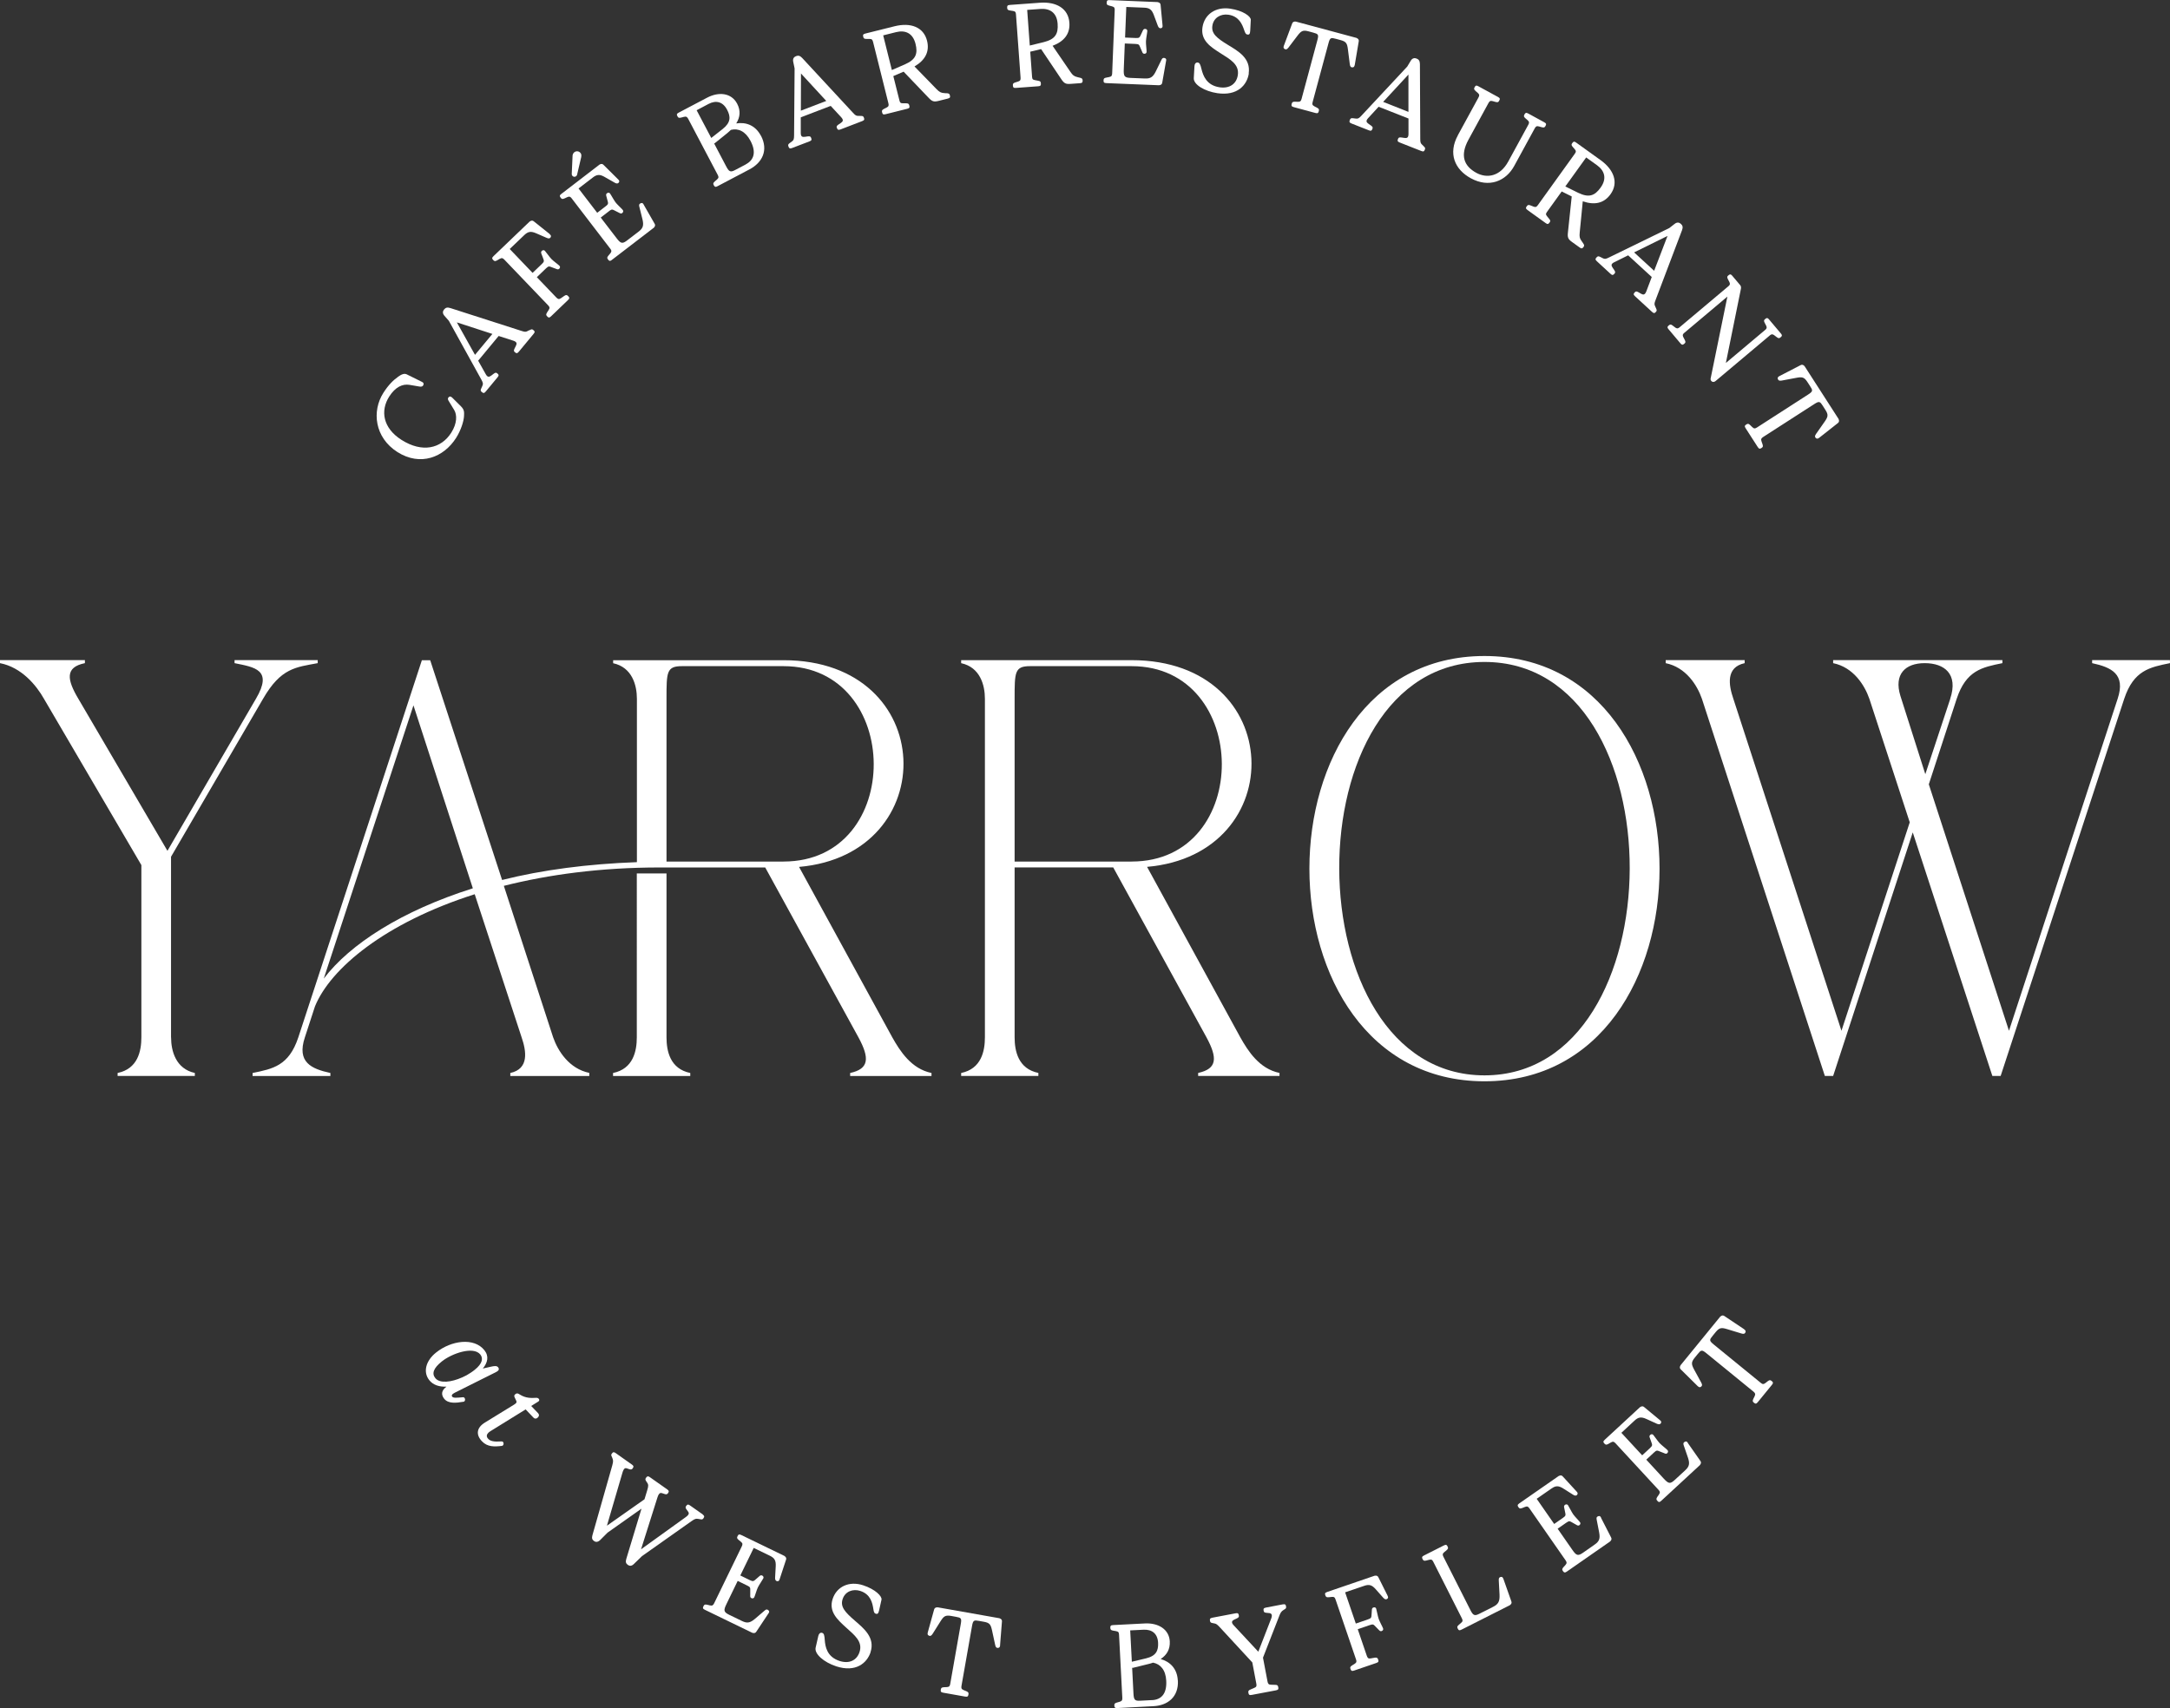 <?xml version="1.0" encoding="UTF-8"?> <svg xmlns="http://www.w3.org/2000/svg" id="Layer_2" viewBox="0 0 135 106.28" width="135" height="106.28"><rect x="0" y="0" width="135" height="106.28" fill="#333333" stroke="none"/><defs><style>.cls-1{fill:#fff;}</style></defs><g id="Layer_1-2"><path class="cls-1" d="M24.764 23.441c0.222 -0.158 0.394 -0.222 0.542 -0.148l0.94 0.465c0.092 0.049 0.13 0.084 0.095 0.194 -0.042 0.095 -0.113 0.12 -0.246 0.099l-0.623 -0.106c-0.429 -0.07 -0.88 0.134 -1.26 0.732 -0.56 0.88 -0.394 1.957 0.767 2.693 1.285 0.817 2.464 0.549 3.097 -0.451 0.373 -0.588 0.355 -1.112 0.187 -1.397l-0.338 -0.556c-0.067 -0.102 -0.084 -0.169 -0.021 -0.243 0.074 -0.074 0.141 -0.07 0.243 0.032l0.531 0.528c0.208 0.211 0.201 0.345 0.19 0.595 -0.014 0.341 -0.201 0.908 -0.493 1.369 -0.774 1.218 -2.228 1.781 -3.65 0.88 -1.422 -0.905 -1.601 -2.541 -0.876 -3.682 0.324 -0.51 0.63 -0.799 0.919 -1.003Z"></path><path class="cls-1" d="M32.926 20.555c0.134 -0.07 0.165 -0.095 0.257 -0.018 0.092 0.074 0.106 0.127 0.011 0.239l-0.919 1.109c-0.095 0.113 -0.148 0.109 -0.239 0.032 -0.081 -0.067 -0.084 -0.109 -0.018 -0.246l0.074 -0.148c0.067 -0.137 0.088 -0.243 -0.162 -0.327l-0.908 -0.292 -1.274 1.538 0.472 0.841c0.12 0.215 0.222 0.172 0.345 0.084l0.134 -0.102c0.123 -0.092 0.165 -0.095 0.243 -0.028 0.092 0.074 0.106 0.127 0.011 0.239l-0.736 0.887c-0.095 0.113 -0.148 0.109 -0.239 0.032 -0.092 -0.074 -0.095 -0.116 -0.028 -0.253l0.06 -0.134c0.06 -0.13 0.039 -0.197 -0.067 -0.394l-2.017 -3.65 -0.271 -0.31c-0.141 -0.155 -0.113 -0.292 -0.028 -0.398 0.095 -0.113 0.201 -0.151 0.391 -0.088l4.428 1.422c0.211 0.07 0.267 0.07 0.394 0l0.084 -0.046Zm-3.375 1.524 1.081 -1.302 -2.21 -0.718z"></path><path class="cls-1" d="M34.193 14.571c0.081 0.063 0.109 0.113 0.06 0.201 -0.053 0.074 -0.127 0.081 -0.25 0.025l-0.648 -0.282c-0.331 -0.144 -0.503 -0.109 -0.736 0.109l-0.908 0.869 1.422 1.485 0.57 -0.546c0.172 -0.162 0.151 -0.194 0.067 -0.412l-0.074 -0.194c-0.039 -0.095 -0.053 -0.151 0.011 -0.215 0.06 -0.056 0.137 -0.06 0.19 -0.007 0.077 0.081 0.278 0.377 0.408 0.51 0.127 0.134 0.415 0.338 0.5 0.422 0.053 0.053 0.046 0.13 -0.014 0.187 -0.063 0.06 -0.12 0.035 -0.218 -0.004l-0.19 -0.07c-0.222 -0.084 -0.243 -0.116 -0.415 0.049L33.398 17.246l1.207 1.26c0.102 0.106 0.169 0.134 0.292 0.049l0.197 -0.137c0.123 -0.088 0.176 -0.074 0.257 0.011s0.092 0.137 -0.014 0.239l-1.056 1.014c-0.106 0.102 -0.158 0.092 -0.239 0.004 -0.081 -0.084 -0.081 -0.127 0 -0.257l0.092 -0.141c0.081 -0.13 0.067 -0.187 -0.035 -0.292l-2.721 -2.84c-0.102 -0.106 -0.158 -0.123 -0.292 -0.049l-0.144 0.084c-0.134 0.074 -0.176 0.074 -0.257 -0.011s-0.092 -0.137 0.014 -0.239l2.253 -2.158c0.123 -0.088 0.201 -0.06 0.257 -0.011l0.996 0.795Z"></path><path class="cls-1" d="m40.04 12.724 0.683 1.193c0.039 0.063 0.056 0.144 -0.049 0.253l-2.605 1.999c-0.116 0.092 -0.169 0.074 -0.239 -0.021s-0.067 -0.134 0.028 -0.253l0.106 -0.127c0.095 -0.12 0.088 -0.18 0 -0.296l-2.393 -3.122c-0.092 -0.116 -0.144 -0.141 -0.285 -0.081l-0.151 0.07c-0.141 0.06 -0.183 0.056 -0.253 -0.039 -0.074 -0.095 -0.074 -0.148 0.042 -0.236l2.369 -1.82c0.13 -0.074 0.204 -0.035 0.257 0.018l0.905 0.898c0.074 0.074 0.095 0.123 0.035 0.204 -0.06 0.067 -0.134 0.067 -0.253 0l-0.612 -0.348c-0.313 -0.18 -0.489 -0.165 -0.743 0.028l-0.89 0.683 1.161 1.513 0.521 -0.401c0.187 -0.144 0.172 -0.176 0.109 -0.401l-0.053 -0.201c-0.028 -0.099 -0.039 -0.158 0.032 -0.211 0.063 -0.049 0.144 -0.046 0.187 0.014 0.067 0.088 0.236 0.405 0.348 0.553s0.377 0.38 0.447 0.475c0.046 0.06 0.028 0.137 -0.035 0.187 -0.07 0.053 -0.123 0.021 -0.218 -0.028l-0.183 -0.092c-0.211 -0.106 -0.229 -0.141 -0.415 0l-0.521 0.401 0.968 1.26c0.275 0.359 0.37 0.398 0.693 0.148l0.693 -0.531c0.271 -0.208 0.334 -0.377 0.243 -0.764l-0.19 -0.767c-0.035 -0.13 -0.021 -0.187 0.074 -0.232s0.144 -0.007 0.19 0.077Zm-4.438 -1.792a0.211 0.211 0 0 1 -0.032 -0.116l0.049 -1.091c0 -0.095 0.032 -0.19 0.113 -0.253 0.116 -0.092 0.289 -0.074 0.384 0.049 0.063 0.081 0.056 0.172 0.039 0.267l-0.253 1.081c-0.011 0.035 -0.035 0.074 -0.06 0.092 -0.077 0.06 -0.18 0.046 -0.239 -0.032Z"></path><path class="cls-1" d="M47.339 8.44c0.482 0.915 0.074 1.682 -0.704 2.094l-1.996 1.052c-0.13 0.07 -0.176 0.042 -0.232 -0.06 -0.056 -0.106 -0.042 -0.144 0.07 -0.246l0.127 -0.109c0.113 -0.102 0.116 -0.162 0.046 -0.292l-1.834 -3.481c-0.07 -0.13 -0.12 -0.162 -0.267 -0.127l-0.162 0.042c-0.148 0.035 -0.19 0.025 -0.243 -0.081 -0.056 -0.106 -0.049 -0.158 0.081 -0.225l1.76 -0.926c0.739 -0.391 1.52 -0.299 1.872 0.366 0.232 0.44 0.187 0.845 -0.053 1.232 0.588 -0.092 1.179 0.099 1.531 0.764Zm-4.002 -1.584 0.912 1.728 0.707 -0.556c0.514 -0.405 0.507 -0.767 0.278 -1.2 -0.267 -0.51 -0.7 -0.602 -1.158 -0.359l-0.739 0.391Zm3.055 3.372c0.489 -0.257 0.686 -0.729 0.296 -1.468 -0.317 -0.602 -0.767 -0.792 -1.218 -0.679 -0.07 0.07 -0.151 0.137 -0.232 0.208l-0.792 0.637 -0.035 -0.032 0.764 1.454c0.176 0.334 0.264 0.387 0.556 0.232l0.662 -0.348Z"></path><path class="cls-1" d="M53.513 7.212c0.151 0.004 0.19 0 0.232 0.109s0.032 0.162 -0.109 0.215l-1.345 0.517c-0.137 0.053 -0.183 0.021 -0.225 -0.088 -0.039 -0.095 -0.021 -0.134 0.106 -0.222l0.137 -0.092c0.123 -0.088 0.197 -0.169 0.018 -0.363l-0.648 -0.7 -1.862 0.714v0.968c0 0.246 0.106 0.26 0.257 0.243l0.165 -0.025c0.151 -0.018 0.19 0 0.225 0.095 0.042 0.109 0.032 0.162 -0.109 0.215l-1.077 0.412c-0.137 0.053 -0.183 0.021 -0.225 -0.088s-0.025 -0.148 0.099 -0.236l0.116 -0.084c0.116 -0.084 0.13 -0.155 0.134 -0.377l0.032 -4.167 -0.084 -0.405c-0.046 -0.204 0.046 -0.31 0.172 -0.359 0.137 -0.053 0.25 -0.032 0.384 0.113l3.161 3.411c0.151 0.165 0.201 0.194 0.345 0.194h0.095Zm-3.689 -0.327 1.58 -0.605 -1.573 -1.707 -0.007 2.316Z"></path><path class="cls-1" d="M58.877 5.797c0.162 0.014 0.19 0.035 0.218 0.137 0.028 0.116 0.011 0.165 -0.134 0.201l-0.574 0.144c-0.289 0.07 -0.394 0.039 -0.612 -0.19l-1.559 -1.63 -0.641 0.275 0.38 1.513c0.035 0.144 0.074 0.18 0.229 0.18h0.169c0.151 0 0.187 0.025 0.218 0.141 0.028 0.116 0.011 0.165 -0.134 0.201l-1.348 0.338c-0.144 0.035 -0.183 0 -0.211 -0.116s-0.007 -0.151 0.127 -0.222l0.148 -0.074c0.134 -0.07 0.151 -0.13 0.116 -0.271l-0.954 -3.815c-0.035 -0.144 -0.077 -0.187 -0.229 -0.187h-0.165c-0.151 0 -0.187 -0.018 -0.218 -0.134 -0.028 -0.116 -0.011 -0.165 0.134 -0.201l1.82 -0.454c0.989 -0.246 1.802 0.046 2.017 0.905 0.172 0.69 -0.13 1.214 -0.781 1.598l1.366 1.404c0.187 0.19 0.271 0.236 0.482 0.253l0.141 0.011ZM54.945 2.2l0.539 2.158 0.817 -0.355c0.679 -0.299 0.81 -0.665 0.655 -1.278 -0.169 -0.672 -0.644 -0.866 -1.211 -0.725l-0.802 0.201Z"></path><path class="cls-1" d="M67.162 4.829c0.158 0.039 0.183 0.067 0.19 0.172 0.007 0.116 -0.018 0.165 -0.165 0.176l-0.591 0.042c-0.296 0.021 -0.394 -0.032 -0.57 -0.292l-1.257 -1.872 -0.676 0.162 0.113 1.556c0.011 0.148 0.042 0.19 0.194 0.215l0.165 0.032c0.151 0.025 0.183 0.053 0.19 0.172s-0.018 0.165 -0.165 0.176l-1.387 0.102c-0.148 0.011 -0.18 -0.032 -0.19 -0.148 -0.007 -0.12 0.018 -0.151 0.162 -0.197l0.158 -0.049c0.144 -0.046 0.169 -0.102 0.158 -0.25l-0.285 -3.924c-0.011 -0.148 -0.042 -0.197 -0.194 -0.222l-0.165 -0.025c-0.151 -0.025 -0.183 -0.053 -0.19 -0.172 -0.007 -0.116 0.018 -0.165 0.165 -0.176l1.872 -0.137c1.017 -0.074 1.767 0.352 1.834 1.239 0.053 0.707 -0.338 1.172 -1.045 1.44l1.105 1.616c0.148 0.218 0.229 0.282 0.433 0.331l0.137 0.035Zm-3.259 -4.217 0.162 2.221 0.866 -0.211c0.722 -0.18 0.912 -0.517 0.866 -1.144 -0.049 -0.693 -0.486 -0.964 -1.066 -0.922l-0.827 0.06Z"></path><path class="cls-1" d="m72.544 3.791 -0.239 1.352c-0.011 0.074 -0.049 0.148 -0.201 0.162l-3.28 -0.134c-0.148 -0.007 -0.176 -0.053 -0.169 -0.169 0.004 -0.12 0.035 -0.148 0.183 -0.176l0.165 -0.032c0.148 -0.032 0.18 -0.081 0.187 -0.229l0.158 -3.928c0.007 -0.148 -0.021 -0.201 -0.169 -0.243l-0.162 -0.042c-0.148 -0.042 -0.176 -0.074 -0.169 -0.19s0.035 -0.162 0.183 -0.155l2.985 0.123c0.148 0.028 0.18 0.102 0.187 0.176l0.12 1.271c0.011 0.102 -0.007 0.155 -0.102 0.18 -0.088 0.011 -0.148 -0.035 -0.194 -0.162l-0.246 -0.662c-0.127 -0.338 -0.271 -0.44 -0.588 -0.454l-1.123 -0.046 -0.077 1.904 0.658 0.028c0.236 0.011 0.246 -0.028 0.341 -0.236l0.088 -0.19c0.042 -0.095 0.074 -0.144 0.162 -0.141 0.081 0 0.137 0.056 0.134 0.13 -0.004 0.109 -0.077 0.461 -0.084 0.648 -0.007 0.183 0.046 0.535 0.039 0.651 0 0.074 -0.063 0.123 -0.144 0.12 -0.088 -0.004 -0.109 -0.063 -0.148 -0.162l-0.081 -0.187c-0.095 -0.218 -0.084 -0.253 -0.324 -0.264l-0.658 -0.028 -0.063 1.587c-0.018 0.451 0.028 0.542 0.436 0.556l0.873 0.035c0.341 0.014 0.5 -0.077 0.676 -0.429l0.348 -0.711c0.056 -0.123 0.102 -0.158 0.204 -0.134 0.102 0.028 0.116 0.088 0.095 0.183Z"></path><path class="cls-1" d="M77.693 4.565c-0.109 0.725 -0.707 1.418 -1.964 1.232 -0.795 -0.12 -1.482 -0.535 -1.461 -0.936l0.042 -0.739c0.004 -0.134 0.074 -0.25 0.208 -0.232 0.109 0.018 0.162 0.113 0.229 0.408 0.102 0.412 0.313 1.01 1.123 1.133 0.644 0.095 1.059 -0.229 1.137 -0.757 0.102 -0.672 -0.486 -0.986 -1.066 -1.355 -0.612 -0.391 -1.257 -0.792 -1.133 -1.619 0.12 -0.806 0.82 -1.295 1.728 -1.161 0.806 0.12 1.288 0.486 1.278 0.693l-0.035 0.676c-0.011 0.215 -0.067 0.26 -0.172 0.243 -0.095 -0.014 -0.137 -0.081 -0.201 -0.267 -0.123 -0.37 -0.324 -0.869 -0.982 -0.968 -0.475 -0.07 -0.926 0.183 -1 0.686 -0.074 0.489 0.275 0.767 0.971 1.193 0.637 0.387 1.429 0.827 1.288 1.777Z"></path><path class="cls-1" d="M84.282 4.034c-0.021 0.102 -0.053 0.162 -0.151 0.158 -0.099 0 -0.137 -0.053 -0.158 -0.204l-0.116 -0.912c-0.046 -0.366 -0.099 -0.486 -0.454 -0.581l-0.285 -0.077c-0.32 -0.088 -0.377 -0.084 -0.472 0.278l-0.982 3.646c-0.039 0.144 -0.025 0.201 0.109 0.275l0.148 0.077c0.134 0.074 0.155 0.109 0.123 0.225 -0.032 0.113 -0.07 0.148 -0.215 0.109l-1.341 -0.363c-0.144 -0.039 -0.158 -0.088 -0.13 -0.204 0.032 -0.113 0.067 -0.134 0.218 -0.134l0.165 0.007c0.151 0 0.194 -0.039 0.232 -0.183l0.982 -3.646c0.099 -0.363 0.053 -0.391 -0.267 -0.479l-0.285 -0.077c-0.355 -0.095 -0.461 -0.018 -0.686 0.275l-0.556 0.732c-0.095 0.12 -0.155 0.141 -0.239 0.095s-0.084 -0.116 -0.049 -0.211l0.517 -1.383c0.028 -0.07 0.081 -0.13 0.229 -0.113l3.77 1.014c0.137 0.06 0.155 0.141 0.141 0.215l-0.246 1.457Z"></path><path class="cls-1" d="M88.544 9.074c0.109 0.106 0.141 0.127 0.099 0.236s-0.088 0.141 -0.225 0.084l-1.341 -0.528c-0.137 -0.053 -0.148 -0.106 -0.106 -0.218 0.039 -0.095 0.077 -0.113 0.229 -0.092l0.165 0.025c0.151 0.021 0.26 0.007 0.26 -0.253v-0.954l-1.858 -0.732 -0.655 0.711c-0.165 0.18 -0.095 0.264 0.028 0.352l0.137 0.095c0.123 0.088 0.141 0.127 0.102 0.222 -0.042 0.109 -0.088 0.141 -0.225 0.084l-1.073 -0.422c-0.137 -0.056 -0.148 -0.106 -0.106 -0.218 0.042 -0.109 0.081 -0.127 0.232 -0.106l0.144 0.018c0.144 0.018 0.201 -0.025 0.352 -0.187l2.844 -3.048 0.211 -0.352c0.102 -0.183 0.246 -0.197 0.37 -0.148 0.137 0.053 0.204 0.144 0.208 0.345l0.021 4.649c0 0.222 0.018 0.278 0.123 0.373l0.07 0.067Zm-2.495 -2.735 1.573 0.623v-2.323z"></path><path class="cls-1" d="m90.698 8.412 1.278 -2.341c0.07 -0.13 0.07 -0.19 -0.042 -0.292l-0.127 -0.109c-0.113 -0.102 -0.123 -0.144 -0.067 -0.246s0.102 -0.13 0.232 -0.056l1.221 0.665c0.13 0.07 0.134 0.123 0.077 0.229s-0.095 0.116 -0.243 0.077l-0.162 -0.046c-0.148 -0.039 -0.197 -0.007 -0.267 0.123l-1.242 2.277c-0.528 0.968 -0.299 1.63 0.493 2.063 0.648 0.352 1.471 0.236 1.985 -0.711l1.242 -2.277c0.07 -0.13 0.07 -0.19 -0.042 -0.292l-0.127 -0.109c-0.113 -0.102 -0.123 -0.144 -0.067 -0.246s0.102 -0.13 0.232 -0.06l1 0.546c0.13 0.07 0.134 0.123 0.077 0.229 -0.056 0.102 -0.099 0.116 -0.243 0.077l-0.162 -0.046c-0.148 -0.039 -0.197 -0.007 -0.267 0.123l-1.278 2.341c-0.51 0.933 -1.556 1.383 -2.696 0.76 -1 -0.546 -1.425 -1.535 -0.806 -2.671Z"></path><path class="cls-1" d="M98.477 15.117c0.095 0.134 0.095 0.169 0.035 0.253 -0.07 0.095 -0.12 0.116 -0.239 0.028l-0.479 -0.345c-0.239 -0.172 -0.285 -0.278 -0.25 -0.588l0.236 -2.242 -0.623 -0.31 -0.912 1.267c-0.088 0.12 -0.088 0.172 0.011 0.289l0.106 0.13c0.099 0.116 0.106 0.158 0.035 0.253s-0.12 0.116 -0.239 0.028l-1.126 -0.81c-0.12 -0.088 -0.12 -0.141 -0.049 -0.236s0.109 -0.102 0.253 -0.046l0.155 0.063c0.141 0.056 0.197 0.032 0.282 -0.088l2.295 -3.192c0.088 -0.12 0.092 -0.18 -0.007 -0.296l-0.109 -0.123c-0.099 -0.116 -0.106 -0.158 -0.035 -0.253s0.12 -0.116 0.239 -0.028l1.524 1.095c0.827 0.595 1.13 1.404 0.612 2.122 -0.415 0.577 -1.01 0.683 -1.725 0.436l-0.19 1.946c-0.025 0.264 -0.004 0.363 0.12 0.531zm0.204 -5.322 -1.299 1.806 0.799 0.394c0.669 0.324 1.031 0.187 1.397 -0.324 0.405 -0.563 0.246 -1.052 -0.229 -1.394l-0.672 -0.482Z"></path><path class="cls-1" d="M103.01 19.15c0.063 0.137 0.084 0.169 0.007 0.257s-0.13 0.099 -0.239 0L101.718 18.432c-0.109 -0.099 -0.102 -0.151 -0.021 -0.239 0.07 -0.077 0.113 -0.077 0.246 -0.004l0.144 0.084c0.134 0.074 0.239 0.099 0.334 -0.144l0.338 -0.894 -1.468 -1.348 -0.866 0.429c-0.222 0.109 -0.183 0.211 -0.102 0.338l0.095 0.137c0.084 0.127 0.084 0.169 0.014 0.246 -0.081 0.088 -0.134 0.099 -0.239 0l-0.848 -0.781c-0.109 -0.099 -0.102 -0.151 -0.021 -0.239s0.123 -0.088 0.257 -0.018l0.13 0.067c0.127 0.067 0.197 0.049 0.394 -0.049l3.745 -1.827 0.324 -0.253c0.162 -0.134 0.299 -0.095 0.398 -0.007 0.109 0.099 0.141 0.208 0.07 0.394l-1.647 4.347c-0.081 0.208 -0.084 0.264 -0.021 0.394l0.039 0.088Zm-1.348 -3.446 1.246 1.144 0.831 -2.168z"></path><path class="cls-1" d="M110.788 20.745c0.095 0.113 0.081 0.165 -0.011 0.239 -0.092 0.077 -0.134 0.074 -0.257 -0.018l-0.134 -0.102c-0.123 -0.088 -0.183 -0.077 -0.296 0.018l-3.344 2.812c-0.123 0.106 -0.225 0.074 -0.285 0.007a0.187 0.187 0 0 1 -0.039 -0.151l1.042 -5.096 -2.668 2.246c-0.113 0.095 -0.134 0.151 -0.067 0.289l0.077 0.148c0.067 0.137 0.063 0.18 -0.028 0.253 -0.092 0.077 -0.144 0.081 -0.239 -0.032l-0.732 -0.869c-0.095 -0.113 -0.081 -0.165 0.011 -0.239 0.092 -0.077 0.134 -0.074 0.257 0.018l0.134 0.102c0.123 0.088 0.183 0.077 0.296 -0.018l3.009 -2.531c0.113 -0.095 0.134 -0.151 0.067 -0.289l-0.077 -0.148c-0.067 -0.137 -0.063 -0.18 0.028 -0.253 0.092 -0.077 0.144 -0.081 0.239 0.032l0.482 0.57c0.056 0.067 0.07 0.144 0.053 0.236l-0.936 4.614 2.432 -2.045c0.113 -0.095 0.134 -0.151 0.067 -0.289l-0.077 -0.148c-0.067 -0.137 -0.063 -0.18 0.028 -0.253 0.092 -0.077 0.144 -0.081 0.239 0.032l0.732 0.869Z"></path><path class="cls-1" d="M113.182 27.235c-0.084 0.063 -0.148 0.084 -0.218 0.018 -0.07 -0.07 -0.067 -0.134 0.018 -0.257l0.528 -0.753c0.211 -0.303 0.253 -0.426 0.053 -0.736l-0.158 -0.25c-0.18 -0.278 -0.222 -0.317 -0.539 -0.113l-3.175 2.045c-0.123 0.081 -0.151 0.134 -0.102 0.278l0.056 0.158c0.049 0.144 0.039 0.187 -0.06 0.25s-0.151 0.063 -0.232 -0.06l-0.753 -1.169c-0.081 -0.123 -0.06 -0.172 0.042 -0.236 0.099 -0.063 0.141 -0.056 0.25 0.049l0.12 0.116c0.113 0.106 0.169 0.102 0.296 0.021l3.175 -2.045c0.317 -0.204 0.303 -0.257 0.12 -0.535l-0.162 -0.25c-0.201 -0.31 -0.331 -0.324 -0.693 -0.257l-0.901 0.169c-0.151 0.025 -0.208 0 -0.243 -0.092s0.014 -0.141 0.106 -0.19l1.313 -0.679c0.067 -0.035 0.148 -0.042 0.246 0.07l2.112 3.28c0.06 0.137 0.018 0.208 -0.039 0.253l-1.161 0.915Z"></path><path class="cls-1" d="M28.826 87.217c-0.454 0.081 -0.94 0.127 -1.19 -0.183 -0.218 -0.271 -0.162 -0.531 0.141 -0.757 -0.44 0.021 -0.824 -0.095 -1.07 -0.401 -0.401 -0.503 -0.225 -1.204 0.422 -1.721 0.94 -0.753 2.362 -0.954 3.006 -0.144 0.299 0.377 0.204 0.774 -0.099 1.14l0.514 -0.116c0.176 -0.039 0.348 -0.07 0.433 0.032 0.099 0.12 0.042 0.222 -0.113 0.299l-2.576 1.288c-0.183 0.092 -0.218 0.176 -0.162 0.246 0.074 0.092 0.25 0.074 0.69 0.035 0.13 0.011 0.162 0.26 0.004 0.289Zm-0.074 -1.513 0.285 -0.141c0.172 -0.102 0.345 -0.208 0.493 -0.331 0.503 -0.401 0.531 -0.729 0.352 -0.954 -0.429 -0.535 -1.77 -0.07 -2.393 0.429 -0.531 0.426 -0.637 0.757 -0.405 1.042 0.278 0.345 0.996 0.253 1.665 -0.046Z"></path><path class="cls-1" d="M33.479 87.932c0.07 0.074 0.07 0.18 -0.007 0.25l-0.032 0.032c-0.074 0.07 -0.18 0.07 -0.25 -0.007l-0.489 -0.514 -2.179 1.348c-0.239 0.144 -0.31 0.317 -0.151 0.482 0.134 0.141 0.341 0.197 0.838 0.162 0.158 -0.007 0.155 0.26 0.018 0.278 -0.468 0.056 -0.901 0.074 -1.242 -0.285 -0.394 -0.412 -0.341 -0.852 0.197 -1.176l1.809 -1.112c0.039 -0.025 0.074 -0.049 0.095 -0.07 0.049 -0.046 0.063 -0.092 0.032 -0.162l-0.099 -0.211c-0.039 -0.084 -0.032 -0.13 0.014 -0.176 0.123 -0.116 0.194 -0.074 0.299 -0.007 0.38 0.239 0.704 0.225 1.035 0.208 0.077 0 0.12 0.028 0.141 0.049 0.06 0.063 0.06 0.137 -0.025 0.187l-0.436 0.271z"></path><path class="cls-1" d="M43.718 94.235c0.095 0.067 0.123 0.123 0.046 0.232 -0.06 0.084 -0.092 0.081 -0.246 0.053l-0.081 -0.014c-0.13 -0.021 -0.194 -0.021 -0.429 0.148l-3.069 2.168 -0.496 0.482c-0.148 0.148 -0.271 0.141 -0.38 0.067 -0.12 -0.084 -0.158 -0.183 -0.102 -0.37l0.947 -3.132 -2.108 1.489 -0.461 0.461c-0.151 0.148 -0.285 0.134 -0.38 0.067 -0.12 -0.084 -0.155 -0.18 -0.102 -0.37l1.232 -4.333c0.077 -0.278 0.053 -0.334 0.014 -0.443l-0.018 -0.049c-0.053 -0.13 -0.092 -0.155 -0.021 -0.25 0.077 -0.109 0.137 -0.102 0.232 -0.035l1.021 0.722c0.095 0.067 0.123 0.123 0.046 0.232 -0.067 0.095 -0.134 0.077 -0.232 0.046l-0.116 -0.039c-0.088 -0.028 -0.194 -0.074 -0.296 0.278l-0.961 3.284 2.337 -1.644 0.172 -0.567c0.084 -0.275 0.07 -0.355 0.007 -0.447l-0.056 -0.084c-0.07 -0.106 -0.095 -0.148 -0.025 -0.246 0.077 -0.109 0.141 -0.099 0.232 -0.035l1.088 0.767c0.095 0.067 0.123 0.123 0.046 0.232 -0.067 0.095 -0.134 0.077 -0.232 0.046l-0.116 -0.039c-0.088 -0.028 -0.204 -0.081 -0.313 0.267l-1.017 3.217 2.773 -1.996c0.25 -0.176 0.218 -0.271 0.137 -0.373l-0.074 -0.099c-0.074 -0.099 -0.084 -0.151 -0.028 -0.229 0.077 -0.109 0.137 -0.102 0.232 -0.035l0.81 0.57Z"></path><path class="cls-1" d="m47.811 100.381 -0.76 1.144c-0.039 0.063 -0.106 0.113 -0.246 0.07l-2.953 -1.433c-0.134 -0.063 -0.141 -0.116 -0.088 -0.225 0.053 -0.106 0.092 -0.12 0.239 -0.088l0.162 0.039c0.148 0.032 0.197 0 0.264 -0.134l1.718 -3.537c0.063 -0.134 0.06 -0.194 -0.056 -0.289l-0.13 -0.106c-0.116 -0.099 -0.13 -0.137 -0.077 -0.243s0.099 -0.134 0.232 -0.07l2.685 1.302c0.123 0.084 0.123 0.169 0.099 0.236l-0.398 1.211c-0.032 0.099 -0.067 0.141 -0.169 0.123 -0.084 -0.025 -0.12 -0.092 -0.113 -0.225l0.039 -0.704c0.018 -0.359 -0.074 -0.51 -0.359 -0.651l-1.01 -0.489 -0.834 1.714 0.591 0.289c0.211 0.102 0.236 0.074 0.408 -0.081l0.158 -0.137c0.074 -0.07 0.123 -0.106 0.204 -0.067 0.074 0.035 0.102 0.109 0.07 0.176 -0.049 0.099 -0.257 0.394 -0.338 0.56s-0.172 0.507 -0.225 0.616c-0.032 0.067 -0.109 0.088 -0.18 0.053 -0.081 -0.039 -0.074 -0.102 -0.07 -0.208v-0.204c0 -0.239 0.025 -0.267 -0.19 -0.37l-0.591 -0.289 -0.693 1.429c-0.197 0.405 -0.19 0.507 0.176 0.686l0.785 0.38c0.306 0.148 0.486 0.13 0.792 -0.123l0.602 -0.514c0.102 -0.092 0.158 -0.106 0.239 -0.039 0.084 0.063 0.07 0.123 0.014 0.204Z"></path><path class="cls-1" d="M54.164 102.792c-0.229 0.697 -0.933 1.281 -2.14 0.887 -0.767 -0.25 -1.373 -0.774 -1.281 -1.165l0.165 -0.722c0.028 -0.13 0.116 -0.236 0.243 -0.194 0.106 0.035 0.141 0.141 0.158 0.44 0.032 0.422 0.137 1.049 0.919 1.306 0.619 0.201 1.081 -0.049 1.246 -0.556 0.211 -0.648 -0.317 -1.052 -0.827 -1.513 -0.539 -0.489 -1.105 -0.993 -0.848 -1.784 0.253 -0.774 1.028 -1.14 1.897 -0.855 0.774 0.253 1.19 0.693 1.144 0.898l-0.148 0.662c-0.046 0.211 -0.109 0.243 -0.208 0.211 -0.092 -0.028 -0.123 -0.102 -0.151 -0.299 -0.06 -0.384 -0.176 -0.912 -0.81 -1.119 -0.458 -0.148 -0.943 0.025 -1.102 0.51 -0.155 0.472 0.141 0.802 0.76 1.337 0.563 0.489 1.274 1.056 0.975 1.967Z"></path><path class="cls-1" d="M62.221 102.362c-0.011 0.102 -0.035 0.165 -0.134 0.172 -0.099 0.004 -0.144 -0.039 -0.176 -0.19l-0.194 -0.898c-0.081 -0.359 -0.141 -0.475 -0.507 -0.539l-0.292 -0.053c-0.327 -0.056 -0.38 -0.053 -0.447 0.32l-0.655 3.72c-0.025 0.144 -0.007 0.201 0.134 0.264l0.155 0.063c0.141 0.063 0.162 0.095 0.144 0.211 -0.021 0.116 -0.056 0.155 -0.204 0.13l-1.369 -0.243c-0.144 -0.025 -0.165 -0.074 -0.148 -0.19 0.021 -0.116 0.056 -0.141 0.208 -0.151l0.165 -0.007c0.151 -0.011 0.19 -0.056 0.215 -0.201l0.655 -3.72c0.067 -0.37 0.018 -0.394 -0.31 -0.454l-0.292 -0.053c-0.363 -0.063 -0.461 0.025 -0.658 0.334l-0.489 0.778c-0.084 0.127 -0.141 0.155 -0.232 0.116s-0.095 -0.106 -0.07 -0.208l0.394 -1.422c0.021 -0.07 0.07 -0.137 0.218 -0.134l3.843 0.679c0.141 0.046 0.165 0.127 0.158 0.201l-0.116 1.471Z"></path><path class="cls-1" d="M73.279 104.558c0.053 1.031 -0.637 1.556 -1.517 1.601l-2.249 0.116c-0.148 0.007 -0.18 -0.035 -0.187 -0.151 -0.007 -0.12 0.021 -0.148 0.169 -0.194l0.162 -0.046c0.144 -0.046 0.172 -0.099 0.165 -0.246l-0.204 -3.924c-0.007 -0.148 -0.039 -0.197 -0.19 -0.225l-0.165 -0.028c-0.148 -0.028 -0.18 -0.056 -0.187 -0.176 -0.007 -0.116 0.021 -0.165 0.169 -0.172l1.985 -0.102c0.834 -0.042 1.506 0.366 1.545 1.119 0.025 0.493 -0.187 0.845 -0.567 1.095 0.57 0.162 1.028 0.584 1.066 1.337Zm-2.967 -3.115 0.102 1.95 0.876 -0.208c0.637 -0.151 0.781 -0.486 0.757 -0.971 -0.028 -0.574 -0.384 -0.838 -0.901 -0.813zm1.359 4.34c0.553 -0.028 0.929 -0.373 0.883 -1.207 -0.035 -0.679 -0.366 -1.038 -0.82 -1.126 -0.095 0.035 -0.197 0.063 -0.299 0.088l-0.986 0.243 -0.018 -0.042 0.084 1.637c0.021 0.377 0.074 0.461 0.408 0.443l0.746 -0.039Z"></path><path class="cls-1" d="M79.805 99.825c0.144 -0.028 0.183 0.011 0.204 0.127s-0.018 0.137 -0.148 0.215c-0.162 0.099 -0.204 0.19 -0.285 0.401l-1.003 2.573 0.282 1.482c0.028 0.144 0.067 0.197 0.218 0.201l0.243 0.007c0.151 0 0.187 0.032 0.208 0.148s0 0.165 -0.144 0.194l-1.51 0.285c-0.144 0.028 -0.183 -0.011 -0.204 -0.127s0 -0.158 0.141 -0.215l0.222 -0.095c0.141 -0.056 0.158 -0.12 0.13 -0.264l-0.25 -1.32 -2.006 -2.172c-0.151 -0.165 -0.232 -0.225 -0.303 -0.243l-0.116 -0.025c-0.141 -0.025 -0.187 -0.032 -0.208 -0.148s0 -0.165 0.144 -0.194l1.447 -0.275c0.144 -0.028 0.183 0.011 0.204 0.127 0.018 0.102 -0.011 0.137 -0.144 0.201l-0.137 0.063c-0.13 0.063 -0.225 0.155 -0.046 0.348l1.538 1.651 0.799 -2.055c0.113 -0.285 -0.014 -0.345 -0.158 -0.352l-0.106 -0.011c-0.144 -0.011 -0.187 -0.032 -0.204 -0.134 -0.021 -0.116 0 -0.165 0.144 -0.194l1.052 -0.201Z"></path><path class="cls-1" d="M86.323 99.286c0.046 0.092 0.049 0.148 -0.032 0.204 -0.077 0.042 -0.148 0.021 -0.239 -0.081l-0.468 -0.528c-0.239 -0.271 -0.412 -0.313 -0.711 -0.211l-1.19 0.405 0.665 1.943 0.75 -0.257c0.225 -0.077 0.218 -0.113 0.232 -0.345l0.014 -0.208c0.004 -0.102 0.014 -0.162 0.099 -0.19 0.077 -0.028 0.151 0 0.172 0.074 0.035 0.106 0.095 0.461 0.155 0.634 0.06 0.176 0.236 0.482 0.275 0.595 0.025 0.07 -0.014 0.137 -0.092 0.165 -0.084 0.028 -0.123 -0.021 -0.197 -0.095l-0.144 -0.148c-0.169 -0.169 -0.172 -0.208 -0.394 -0.13l-0.75 0.257 0.563 1.651c0.049 0.141 0.099 0.194 0.243 0.165l0.236 -0.042c0.148 -0.028 0.19 0.007 0.229 0.116 0.039 0.113 0.025 0.162 -0.116 0.211l-1.383 0.472c-0.141 0.049 -0.183 0.014 -0.222 -0.095 -0.039 -0.113 -0.021 -0.148 0.109 -0.232l0.141 -0.088c0.127 -0.084 0.141 -0.141 0.092 -0.282l-1.271 -3.72c-0.049 -0.141 -0.092 -0.18 -0.243 -0.165l-0.165 0.018c-0.151 0.014 -0.19 -0.007 -0.229 -0.116 -0.039 -0.113 -0.025 -0.162 0.116 -0.211l2.949 -1.01c0.148 -0.028 0.204 0.032 0.236 0.099l0.57 1.14Z"></path><path class="cls-1" d="m93.531 98.241 0.493 1.397c0.028 0.07 0.028 0.151 -0.095 0.239l-3.006 1.52c-0.134 0.067 -0.18 0.042 -0.232 -0.063s-0.042 -0.144 0.074 -0.246l0.127 -0.106c0.116 -0.099 0.12 -0.158 0.053 -0.292l-1.774 -3.509c-0.067 -0.134 -0.116 -0.165 -0.264 -0.13l-0.162 0.042c-0.148 0.035 -0.187 0.021 -0.243 -0.084 -0.053 -0.106 -0.046 -0.158 0.084 -0.225l1.239 -0.626c0.13 -0.067 0.18 -0.042 0.232 0.063s0.039 0.144 -0.074 0.246l-0.13 0.106c-0.116 0.099 -0.12 0.158 -0.053 0.292l1.672 3.305c0.169 0.338 0.257 0.391 0.553 0.243l0.852 -0.429c0.331 -0.165 0.433 -0.334 0.412 -0.771l-0.046 -0.862c-0.011 -0.151 0.018 -0.208 0.116 -0.232 0.095 -0.025 0.137 0.028 0.172 0.127Z"></path><path class="cls-1" d="m99.603 94.439 0.626 1.221c0.035 0.063 0.049 0.148 -0.06 0.25l-2.696 1.876c-0.12 0.084 -0.172 0.063 -0.239 -0.032 -0.067 -0.099 -0.06 -0.137 0.039 -0.253l0.113 -0.123c0.099 -0.116 0.095 -0.172 0.011 -0.296l-2.246 -3.228c-0.084 -0.12 -0.137 -0.148 -0.282 -0.092l-0.155 0.063c-0.141 0.053 -0.183 0.046 -0.25 -0.049 -0.067 -0.099 -0.067 -0.151 0.053 -0.236l2.453 -1.704c0.134 -0.067 0.208 -0.028 0.253 0.028l0.862 0.94c0.07 0.077 0.088 0.127 0.028 0.208 -0.063 0.063 -0.137 0.06 -0.253 -0.014l-0.595 -0.377c-0.306 -0.194 -0.482 -0.187 -0.743 -0.007l-0.922 0.641 1.088 1.566 0.542 -0.377c0.194 -0.134 0.18 -0.169 0.13 -0.398l-0.042 -0.204c-0.025 -0.099 -0.028 -0.158 0.042 -0.211 0.067 -0.046 0.144 -0.039 0.187 0.021 0.063 0.092 0.218 0.415 0.324 0.567s0.359 0.398 0.426 0.496c0.042 0.06 0.025 0.137 -0.042 0.183 -0.074 0.049 -0.123 0.014 -0.215 -0.039l-0.18 -0.102c-0.208 -0.116 -0.222 -0.151 -0.415 -0.018l-0.542 0.377 0.908 1.306c0.257 0.37 0.352 0.412 0.683 0.18l0.714 -0.5c0.278 -0.194 0.352 -0.363 0.278 -0.753l-0.151 -0.778c-0.028 -0.134 -0.014 -0.19 0.084 -0.229s0.144 0 0.187 0.088Z"></path><path class="cls-1" d="m104.995 89.772 0.788 1.126c0.046 0.06 0.067 0.137 -0.025 0.257l-2.411 2.228c-0.109 0.102 -0.162 0.088 -0.239 0 -0.081 -0.088 -0.077 -0.13 0.004 -0.257l0.095 -0.137c0.084 -0.127 0.07 -0.187 -0.032 -0.296l-2.668 -2.89c-0.102 -0.109 -0.158 -0.127 -0.292 -0.053l-0.144 0.084c-0.134 0.074 -0.176 0.07 -0.257 -0.014 -0.081 -0.088 -0.088 -0.141 0.021 -0.239l2.193 -2.027c0.123 -0.084 0.201 -0.056 0.257 -0.007l0.982 0.813c0.081 0.067 0.106 0.113 0.056 0.201 -0.056 0.07 -0.13 0.077 -0.253 0.021l-0.641 -0.292c-0.327 -0.148 -0.503 -0.12 -0.736 0.095l-0.824 0.764 1.295 1.401 0.482 -0.447c0.172 -0.162 0.155 -0.194 0.074 -0.412l-0.07 -0.197c-0.039 -0.095 -0.053 -0.155 0.014 -0.215 0.06 -0.056 0.137 -0.056 0.19 0 0.074 0.081 0.271 0.384 0.398 0.517s0.412 0.345 0.489 0.433c0.049 0.053 0.042 0.134 -0.018 0.187 -0.063 0.06 -0.12 0.032 -0.218 -0.011l-0.19 -0.074c-0.222 -0.088 -0.243 -0.12 -0.415 0.042l-0.482 0.447 1.077 1.169c0.306 0.331 0.405 0.363 0.704 0.084l0.641 -0.591c0.25 -0.232 0.299 -0.408 0.172 -0.785l-0.257 -0.746c-0.046 -0.127 -0.039 -0.187 0.053 -0.239s0.141 -0.021 0.197 0.06Z"></path><path class="cls-1" d="M108.5 82.705c0.084 0.06 0.127 0.113 0.084 0.201s-0.106 0.106 -0.25 0.063l-0.876 -0.267c-0.352 -0.106 -0.482 -0.109 -0.718 0.176l-0.187 0.229c-0.211 0.257 -0.232 0.306 0.06 0.546l2.925 2.386c0.116 0.095 0.172 0.102 0.296 0.011l0.13 -0.102c0.123 -0.092 0.162 -0.095 0.257 -0.021 0.092 0.074 0.106 0.127 0.014 0.239l-0.88 1.077c-0.092 0.116 -0.148 0.109 -0.239 0.035s-0.095 -0.116 -0.032 -0.253l0.074 -0.148c0.063 -0.137 0.042 -0.194 -0.07 -0.289l-2.925 -2.386c-0.292 -0.239 -0.338 -0.208 -0.546 0.049l-0.187 0.229c-0.232 0.285 -0.204 0.415 -0.032 0.739l0.44 0.806c0.07 0.134 0.067 0.197 -0.011 0.257s-0.137 0.028 -0.215 -0.042l-1.049 -1.038c-0.053 -0.053 -0.088 -0.127 -0.011 -0.257l2.467 -3.023c0.109 -0.102 0.19 -0.081 0.253 -0.042l1.228 0.82Z"></path><path class="cls-1" d="M10.643 64.543c0 0.852 0.296 1.96 1.478 2.217v0.187H7.317v-0.187c1.257 -0.257 1.478 -1.366 1.478 -2.217v-10.717l-6.061 -10.348c-0.479 -0.852 -1.404 -1.96 -2.735 -2.217v-0.187h5.283v0.187c-1.257 0.257 -1.109 1.035 -0.408 2.217l5.543 9.461 5.505 -9.461c1.07 -1.813 -0.074 -1.96 -1.33 -2.217v-0.187h5.174v0.187c-1.366 0.257 -2.291 0.296 -3.4 2.217l-5.726 9.83v11.235Z"></path><path class="cls-1" d="M36.661 66.761v0.187H31.747v-0.187c1.183 -0.257 0.996 -1.366 0.704 -2.217l-2.918 -8.905c-5.579 1.774 -8.979 4.618 -9.94 6.983l-0.626 1.922c-0.517 1.552 0.405 1.96 1.587 2.217v0.187H15.715v-0.187c1.257 -0.257 2.256 -0.443 2.844 -2.217l7.687 -23.466h0.517l4.473 13.674c2.513 -0.63 5.322 -0.996 8.387 -1.109v-10.161c0 -0.852 -0.296 -1.96 -1.478 -2.217v-0.187h10.605c9.644 0 9.904 12.083 0.961 12.861l5.8 10.605c0.479 0.852 1.183 1.96 2.439 2.217v0.187h-5.061v-0.187c1.183 -0.257 1.218 -0.922 0.517 -2.217l-5.8 -10.57h-6.578c-3.66 0 -6.909 0.443 -9.683 1.144l3.066 9.422c0.296 0.852 0.996 1.96 2.256 2.217Zm-10.939 -22.874 -5.579 17c1.626 -2.143 4.84 -4.213 9.274 -5.617zm15.743 10.457v10.2c0 0.852 0.222 1.96 1.478 2.217v0.187h-4.804v-0.187c1.257 -0.257 1.478 -1.366 1.478 -2.217V54.344zm7.279 -0.739c7.539 0 7.426 -12.157 0 -12.157h-6.318c-0.961 0 -0.961 0.37 -0.961 2.034v10.126h7.279Z"></path><path class="cls-1" d="M59.795 66.761c1.257 -0.257 1.478 -1.366 1.478 -2.217v-21.065c0 -0.852 -0.296 -1.96 -1.478 -2.217v-0.187h10.605c9.644 0 9.904 12.083 0.961 12.861l5.8 10.605c0.479 0.852 1.183 1.96 2.439 2.217v0.187h-5.061v-0.187c1.183 -0.257 1.218 -0.922 0.517 -2.217l-5.8 -10.57h-6.135v10.57c0 0.852 0.222 1.96 1.478 2.217v0.187h-4.804v-0.187Zm10.605 -13.156c7.539 0 7.426 -12.157 0 -12.157h-6.318c-0.961 0 -0.961 0.37 -0.961 2.034v10.126h7.279Z"></path><path class="cls-1" d="M92.352 67.278c-14.522 0 -14.522 -26.461 0 -26.461s14.522 26.461 0 26.461m0 -26.091c-12.122 0 -11.974 25.722 0 25.722s12.122 -25.722 0 -25.722"></path><path class="cls-1" d="M103.626 41.261v-0.187h4.913v0.187c-1.183 0.257 -0.996 1.366 -0.704 2.217l6.726 20.657 4.248 -12.97 -2.513 -7.687c-0.296 -0.852 -0.996 -1.96 -2.253 -2.217v-0.187h10.531v0.187c-1.257 0.257 -2.256 0.443 -2.844 2.217l-1.735 5.322 4.987 15.335 6.761 -20.657c0.517 -1.552 -0.408 -1.96 -1.587 -2.217v-0.187h4.84v0.187c-1.257 0.257 -2.253 0.443 -2.844 2.217l-7.687 23.466h-0.517l-4.952 -15.152 -4.952 15.152h-0.517l-7.648 -23.466c-0.296 -0.852 -0.996 -1.96 -2.256 -2.217Zm17.7 2.217c0.517 -1.552 -0.37 -2.217 -1.587 -2.217s-1.922 0.7 -1.513 2.031l1.552 4.878 1.552 -4.692Z"></path></g></svg> 